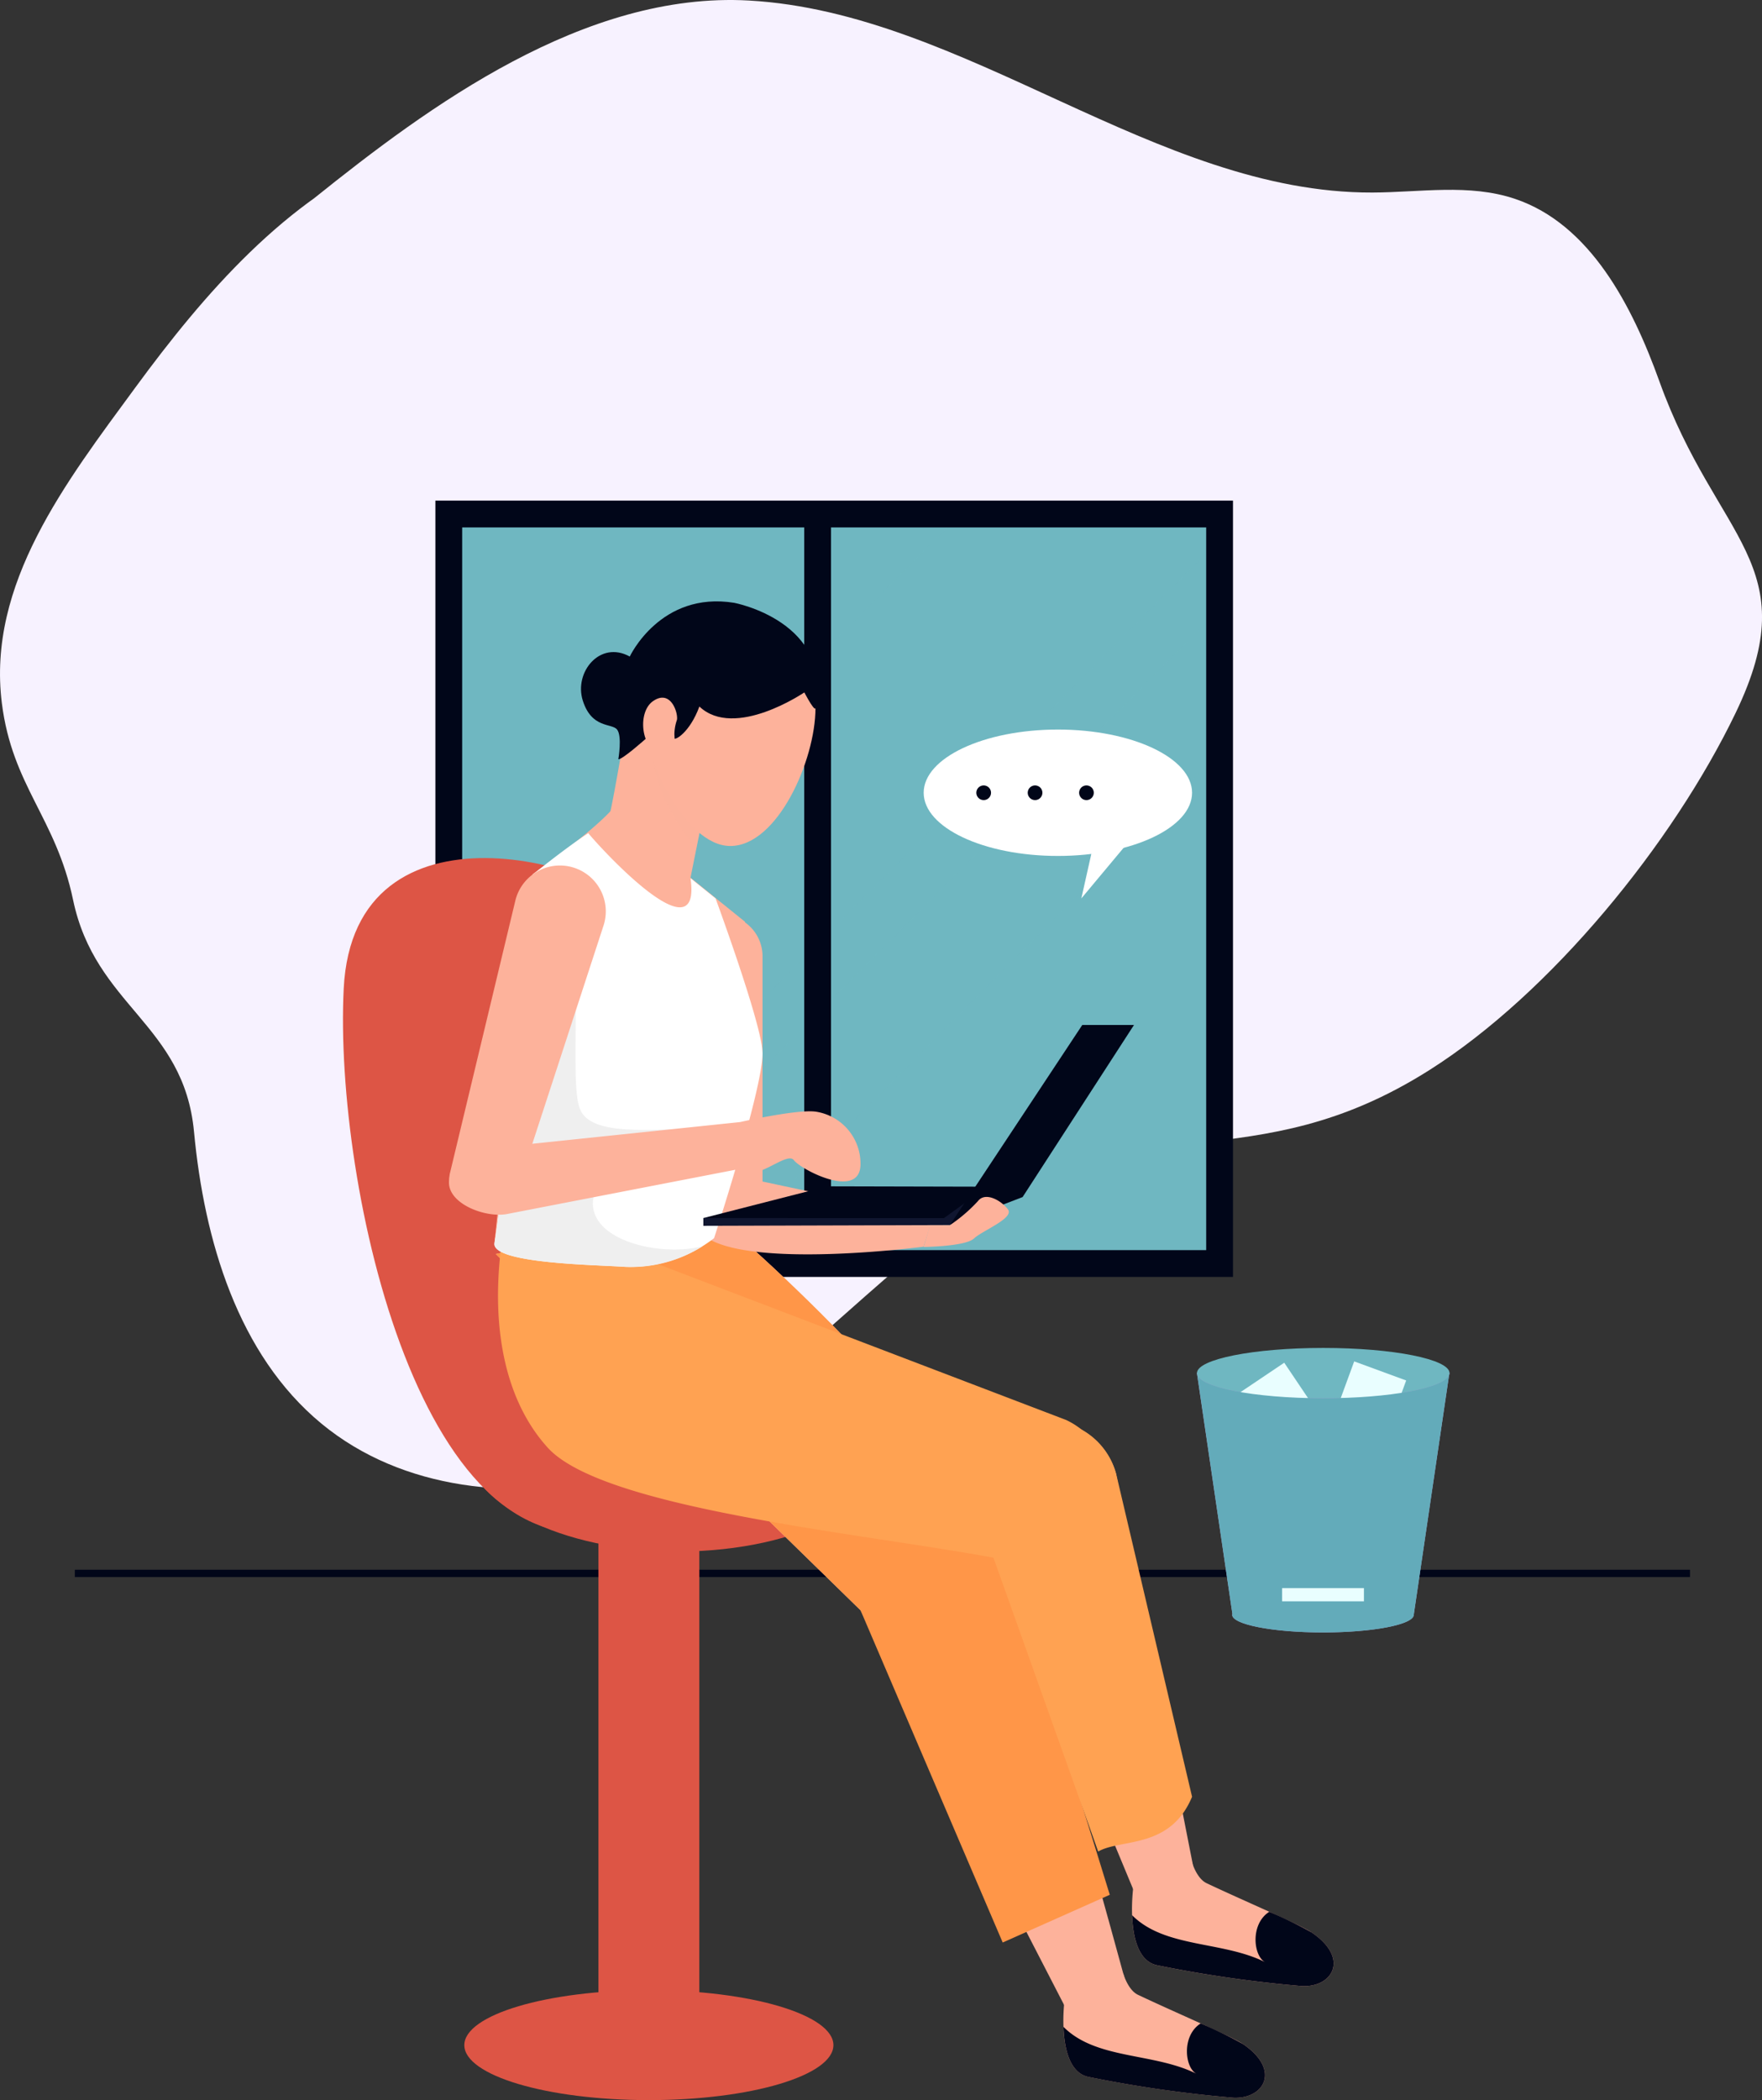 <svg xmlns="http://www.w3.org/2000/svg" xmlns:xlink="http://www.w3.org/1999/xlink" width="240" height="286" viewBox="0 0 240 286">
  <rect x="0" y="0" width="240" height="286" fill="#333333" stroke="none"/>
  <defs>
    <clipPath id="clip-path">
      <rect id="長方形_148" data-name="長方形 148" width="104.991" height="102.07" fill="none"/>
    </clipPath>
  </defs>
  <g id="Illust_各種予約" transform="translate(-307.307 -959.268)">
    <path id="パス_219" data-name="パス 219" d="M88.237,284.073c-14.58,6.251-25.657,19.027-35.1,31.9s-20.218,26.744-18.182,42.979c1.418,11.305,7.361,15.616,9.7,26.789,3.037,14.512,15.091,16.866,16.475,31.589s5.947,30.315,17.349,39.734c11.072,9.147,26.647,10.592,40.193,7.224s35.62-27.984,47.392-35.438c24.246-15.352,39.11-4.588,63.356-19.939,16.5-10.449,33.106-30.8,41.686-48.615,9.766-20.272-2.589-23.474-10.371-45.142-3.711-10.334-9.444-21.431-19.68-24.876-6.24-2.1-12.919-.879-19.43-.86-29.527.094-55.355-24.478-84.889-26.148C114.3,262,93.042,277.712,77.479,290.207" transform="translate(272.604 696.071)" fill="#f7f2ff"/>
    <g id="グループ_83" data-name="グループ 83" transform="translate(317.5 1029.268)">
      <g id="グループ_79" data-name="グループ 79" transform="translate(50.934)">
        <rect id="長方形_145" data-name="長方形 145" width="104.991" height="102.07" fill="#6fb7c1"/>
        <g id="グループ_78" data-name="グループ 78">
          <g id="グループ_77" data-name="グループ 77" clip-path="url(#clip-path)">
            <g id="グループ_76" data-name="グループ 76" transform="translate(-30.678 -32.166)" opacity="0.43" style="mix-blend-mode: screen;isolation: isolate">
              <rect id="長方形_146" data-name="長方形 146" width="27.481" height="187.706" transform="matrix(0.709, 0.705, -0.705, 0.709, 132.376, 0)" fill="#6fb7c1"/>
              <rect id="長方形_147" data-name="長方形 147" width="13.741" height="187.706" transform="translate(156.605 24.101) rotate(44.848)" fill="#6fb7c1"/>
            </g>
          </g>
        </g>
        <rect id="長方形_149" data-name="長方形 149" width="104.991" height="102.07" fill="none" stroke="#010619" stroke-width="3.65"/>
        <line id="線_1" data-name="線 1" y2="102.6" transform="translate(50.242)" fill="none" stroke="#010619" stroke-width="3.65"/>
      </g>
      <line id="線_2" data-name="線 2" x2="220" transform="translate(0 144.27)" fill="none" stroke="#010619" stroke-width="1"/>
      <g id="グループ_80" data-name="グループ 80" transform="translate(36.522 46.853)">
        <path id="パス_97" data-name="パス 97" d="M123.548,106.606c-6.568-8.672-41.25-18.012-42.6,8.87s10.783,81.752,37.775,73.229C136.451,183.107,135.094,121.854,123.548,106.606Z" transform="translate(-80.846 -97.708)" fill="#dd5545"/>
        <rect id="長方形_150" data-name="長方形 150" width="13.74" height="80.502" transform="translate(34.798 81.158)" fill="#dd5545"/>
        <ellipse id="楕円形_3" data-name="楕円形 3" cx="29.276" cy="14.959" rx="29.276" ry="14.959" transform="matrix(1, -0.003, 0.003, 1, 16.517, 64.604)" fill="#dd5545"/>
        <ellipse id="楕円形_4" data-name="楕円形 4" cx="25.137" cy="7.487" rx="25.137" ry="7.487" transform="translate(16.53 154.173)" fill="#dd5545"/>
      </g>
      <g id="グループ_81" data-name="グループ 81" transform="translate(50.961 11.893)">
        <path id="パス_98" data-name="パス 98" d="M125.5,134.965s33.593,27.6,40.8,48.284c4.864,13.959,16.6,57.024,16.6,57.024l-8.175,3.709-27.812-53.914L97.225,141.553Z" transform="translate(-90.853 -52.666)" fill="#fdb29b"/>
        <path id="パス_99" data-name="パス 99" d="M125.5,134.965s33.593,27.6,40.8,48.284c4.864,13.959,14.561,45.561,14.561,45.561l-14.585,6.5-19.364-45.244L97.225,141.553Z" transform="translate(-90.853 -52.666)" fill="#ff9648"/>
        <path id="パス_100" data-name="パス 100" d="M149.322,171.666l21.15,50.9,7.923-3.555L167.83,165.268a9.813,9.813,0,0,0-15.582-5.087h0A9.81,9.81,0,0,0,149.322,171.666Z" transform="translate(-76.965 -46.423)" fill="#fdb29b"/>
        <path id="パス_101" data-name="パス 101" d="M112.048,81.956s-2.1,12.565-2.609,14.393,4.776,7.551,10.465,11.344l2.3-11.467Z" transform="translate(-87.557 -67.298)" fill="#fdb29b"/>
        <path id="パス_102" data-name="パス 102" d="M120,99.576s-5.424-5.981-5.932-12.646l6.876,7.95Z" transform="translate(-86.295 -65.952)" fill="#fdb29b" opacity="0.22" style="mix-blend-mode: multiply;isolation: isolate"/>
        <path id="パス_103" data-name="パス 103" d="M136.606,84.6c0,7.136-5.193,18.795-11.6,18.795s-12.376-13.082-12.376-20.218,5.969-11.5,12.376-11.5S136.606,77.466,136.606,84.6Z" transform="translate(-86.684 -70.078)" fill="#fdb29b"/>
        <path id="パス_104" data-name="パス 104" d="M115.2,89.121s-3.244,2.9-3.752,2.8c0,0,.543-3.133-.169-4.039s-3.455-.093-4.673-3.953,2.337-8.23,6.4-5.993c0,0,4.166-8.941,14.224-7.316,0,0,13.509,2.54,11.072,14.326,0,0,0,.729-1.522-2.124,0,0-9.482,6.458-14.292,1.921-1.286,3.517-3.4,4.788-3.54,4.281s.034-5.128-1.694-2.487S115.2,89.121,115.2,89.121Z" transform="translate(-88.38 -70.42)" fill="#010619"/>
        <path id="パス_105" data-name="パス 105" d="M122.586,103.956h0a5.642,5.642,0,0,1,5.641,5.641V140.28l23.164,4.935-1.22,3.938s-24.2,3.179-30-1.558c-2.913-2.38-3.211-37.611-3.211-37.611A5.642,5.642,0,0,1,122.586,103.956Z" transform="translate(-85.517 -61.267)" fill="#fdb29b"/>
        <path id="パス_106" data-name="パス 106" d="M98.888,135.126c-2.845,12.975-1.592,25.437,5.35,33.091,8.011,8.832,46.993,12,64.1,15.652a10.3,10.3,0,0,0,11.691-6.181h0a10.306,10.306,0,0,0-5.2-13.25l-57.636-22S99.7,131.433,98.888,135.126Z" transform="translate(-90.787 -52.963)" fill="#ffa252"/>
        <path id="パス_107" data-name="パス 107" d="M178.18,209.284l-10.35-44.016a9.813,9.813,0,0,0-15.582-5.087h0a9.81,9.81,0,0,0-2.925,11.485l16.07,45.077C168.506,214.955,175.2,216.464,178.18,209.284Z" transform="translate(-76.965 -46.49)" fill="#ffa252"/>
        <path id="パス_108" data-name="パス 108" d="M182.525,226.861c5.26,3.556,2.853,7.509-1.287,7.315a172.126,172.126,0,0,1-19.778-2.845c-4.545-.994-3.2-10.7-3.2-10.7l7.972-3.37s.624,2.239,2,2.9C173.3,222.568,181,225.83,182.525,226.861Z" transform="translate(-74.388 -30.398)" fill="#fdb29b"/>
        <path id="パス_109" data-name="パス 109" d="M182.522,225.413a61.006,61.006,0,0,0-5.749-2.8c-2.633,1.663-2.175,6.054-.55,6.868-5.847-2.925-13.665-1.907-18.136-6.4.1,2.823.773,6.24,3.371,6.808a172.127,172.127,0,0,0,19.778,2.845C185.374,232.922,187.782,228.969,182.522,225.413Z" transform="translate(-74.384 -28.95)" fill="#010619"/>
        <path id="パス_110" data-name="パス 110" d="M189.881,214.9c5.26,3.556,2.852,7.509-1.287,7.315a172.068,172.068,0,0,1-19.777-2.845c-4.546-.994-3.2-10.7-3.2-10.7l7.97-3.371s.624,2.24,2,2.9C180.659,210.6,188.356,213.865,189.881,214.9Z" transform="translate(-72.397 -33.636)" fill="#fdb29b"/>
        <path id="パス_111" data-name="パス 111" d="M189.878,213.448a60.517,60.517,0,0,0-5.749-2.8c-2.633,1.663-2.175,6.054-.55,6.866-5.847-2.924-13.665-1.906-18.136-6.4.1,2.823.773,6.24,3.372,6.808a172.076,172.076,0,0,0,19.777,2.845C192.73,220.957,195.138,217,189.878,213.448Z" transform="translate(-72.394 -32.188)" fill="#010619"/>
        <path id="パス_112" data-name="パス 112" d="M133.6,126.018l-5.7,18.425L97.09,151.872l2.917-28.122a.338.338,0,0,0,.009-.065v-.009l2.276-21.976s8.042-5.6,10.988-9a1.749,1.749,0,0,1,1.22-.619s6.624,7.949,9.289,10.111l3.405,2.755a.024.024,0,0,0,.009.017c2.113,1.7,4,3.227,4,3.227l2.17,16.116v.009Z" transform="translate(-90.889 -64.557)" fill="#fdb29b"/>
        <path id="パス_113" data-name="パス 113" d="M133.6,125.171c.057,4.819-6.6,25.2-6.6,25.2a18.652,18.652,0,0,1-12.158,3.9c-3.918-.274-18.219-.443-17.748-3.239,1.146-6.762,2.821-26.878,2.917-28.122a.337.337,0,0,0,.009-.065v-.009l2.276-21.976s4.354-3.53,7.564-5.643c2.993,3.546,15.412,16.549,13.933,6.138L127.2,104.1a.024.024,0,0,0,.009.017c.17.464,5.047,13.744,6.169,19.343v.009A10.486,10.486,0,0,1,133.6,125.171Z" transform="translate(-90.892 -63.648)" fill="#fff"/>
        <path id="パス_114" data-name="パス 114" d="M110.641,142.134c.813-3.251,7.315-5.69,12.191-8.94-4.877,0-12.332.77-13.957-2.481-2.438-4.063,2.783-35.718-7.385-24.436l-1.471,14.213v.009a.337.337,0,0,1-.009.065c-.1,1.244-1.771,21.36-2.917,28.122-.471,2.8,13.829,2.964,17.748,3.239a18.167,18.167,0,0,0,10.581-2.8C119.351,150.657,109.145,148.118,110.641,142.134Z" transform="translate(-90.892 -61.292)" fill="#efefef"/>
        <path id="パス_115" data-name="パス 115" d="M117.626,83.774c.194-.915-.837-4.269-3.276-2.542s-1.358,7.9,2.016,7.024c1.133-.292.957-1.727.914-2.541A6.261,6.261,0,0,1,117.626,83.774Z" transform="translate(-86.577 -67.626)" fill="#fdb29b"/>
        <path id="パス_116" data-name="パス 116" d="M109.912,99.248h0a6.248,6.248,0,0,1,3.359,7.557l-10.856,33.258c-.8,2.428-2.116,4.72-5.4,5.115-2.762.332-5.38-2.079-4.643-4.761l8.865-36.946A6.248,6.248,0,0,1,109.912,99.248Z" transform="translate(-92.2 -62.707)" fill="#fdb29b"/>
        <path id="パス_117" data-name="パス 117" d="M96.689,130.136l35.183-3.677s7.692-1.755,10.26-1.422a7.168,7.168,0,0,1,6.131,7.314c-.2,4.674-8.059.62-9.076-.7s-5.418,3.368-7.653,1.244L100.032,139c-2.983.5-8.009-1.452-7.817-4.471h0A4.7,4.7,0,0,1,96.689,130.136Z" transform="translate(-92.21 -55.547)" fill="#fdb29b"/>
        <path id="パス_118" data-name="パス 118" d="M119.481,137.35l33.594.528,4.69-4.8-21.386-.051Z" transform="translate(-84.831 -53.364)" fill="#010619"/>
        <path id="パス_119" data-name="パス 119" d="M119.481,137.277v1.058l33.594-.1,5.757-4.944-1.117.044-5.452,3.944Z" transform="translate(-84.831 -53.292)" fill="#101630"/>
        <path id="パス_120" data-name="パス 120" d="M163.937,115.752,145.92,142.98l9.889-3.793,15.171-23.434Z" transform="translate(-77.676 -58.059)" fill="#010619"/>
        <path id="パス_121" data-name="パス 121" d="M143.1,140.979s5.69-.069,6.841-1.151,5.519-2.77,4.64-3.963-3.082-2.479-4.1-1.124A21.485,21.485,0,0,1,146.684,138h-2.719Z" transform="translate(-78.441 -53.053)" fill="#fdb29b"/>
      </g>
      <g id="グループ_82" data-name="グループ 82" transform="translate(152.83 113.566)">
        <path id="パス_122" data-name="パス 122" d="M172.385,152.96l4.842,32.838a.541.541,0,0,0-.029.114c0,1.329,5.536,2.406,12.364,2.406s12.364-1.077,12.364-2.406l4.86-32.953Z" transform="translate(-172.385 -149.573)" fill="#a89fd3"/>
        <path id="パス_123" data-name="パス 123" d="M172.4,152.956V153l-.013-.041Z" transform="translate(-172.385 -149.574)" fill="#a89fd3"/>
        <ellipse id="楕円形_5" data-name="楕円形 5" cx="17.201" cy="3.427" rx="17.201" ry="3.427" transform="translate(0.013 0)" fill="#6fb7c1"/>
        <path id="パス_124" data-name="パス 124" d="M199.478,153a.588.588,0,0,1-.055.257l.041-.3A.048.048,0,0,1,199.478,153Z" transform="translate(-165.069 -149.574)" fill="#9c8ecb"/>
        <rect id="長方形_151" data-name="長方形 151" width="7.543" height="8.113" transform="translate(5.642 6.222) rotate(-33.922)" fill="#e9feff"/>
        <rect id="長方形_152" data-name="長方形 152" width="7.542" height="9.372" transform="translate(21.43 1.833) rotate(20.14)" fill="#e9feff"/>
        <path id="パス_125" data-name="パス 125" d="M206.736,153.245l-4.809,32.664c0,1.324-5.538,2.4-12.374,2.4s-12.36-1.08-12.36-2.4c0-.041.027-.081.027-.122l-4.823-32.8c0,1.9,7.7,3.431,17.2,3.431C198.658,156.419,206.088,155.027,206.736,153.245Z" transform="translate(-172.382 -149.566)" fill="#63abba"/>
        <rect id="長方形_153" data-name="長方形 153" width="11.145" height="1.801" transform="translate(11.612 32.705)" fill="#e9feff"/>
      </g>
      <path id="パス_126" data-name="パス 126" d="M179.656,92.768c0,4.752-8.185,8.606-18.281,8.606S143.1,97.52,143.1,92.768s8.185-8.607,18.28-8.607S179.656,88.015,179.656,92.768Z" transform="translate(-27.48 -54.809)" fill="#fff"/>
      <path id="パス_127" data-name="パス 127" d="M160,103.72l1.588-7.078h4.325Z" transform="translate(-22.906 -51.369)" fill="#fff"/>
      <line id="線_3" data-name="線 3" x2="20.208" transform="translate(123.792 37.959)" fill="none" stroke="#010619" stroke-linecap="round" stroke-width="2" stroke-dasharray="0 0 0 7"/>
    </g>
  </g>
</svg>
